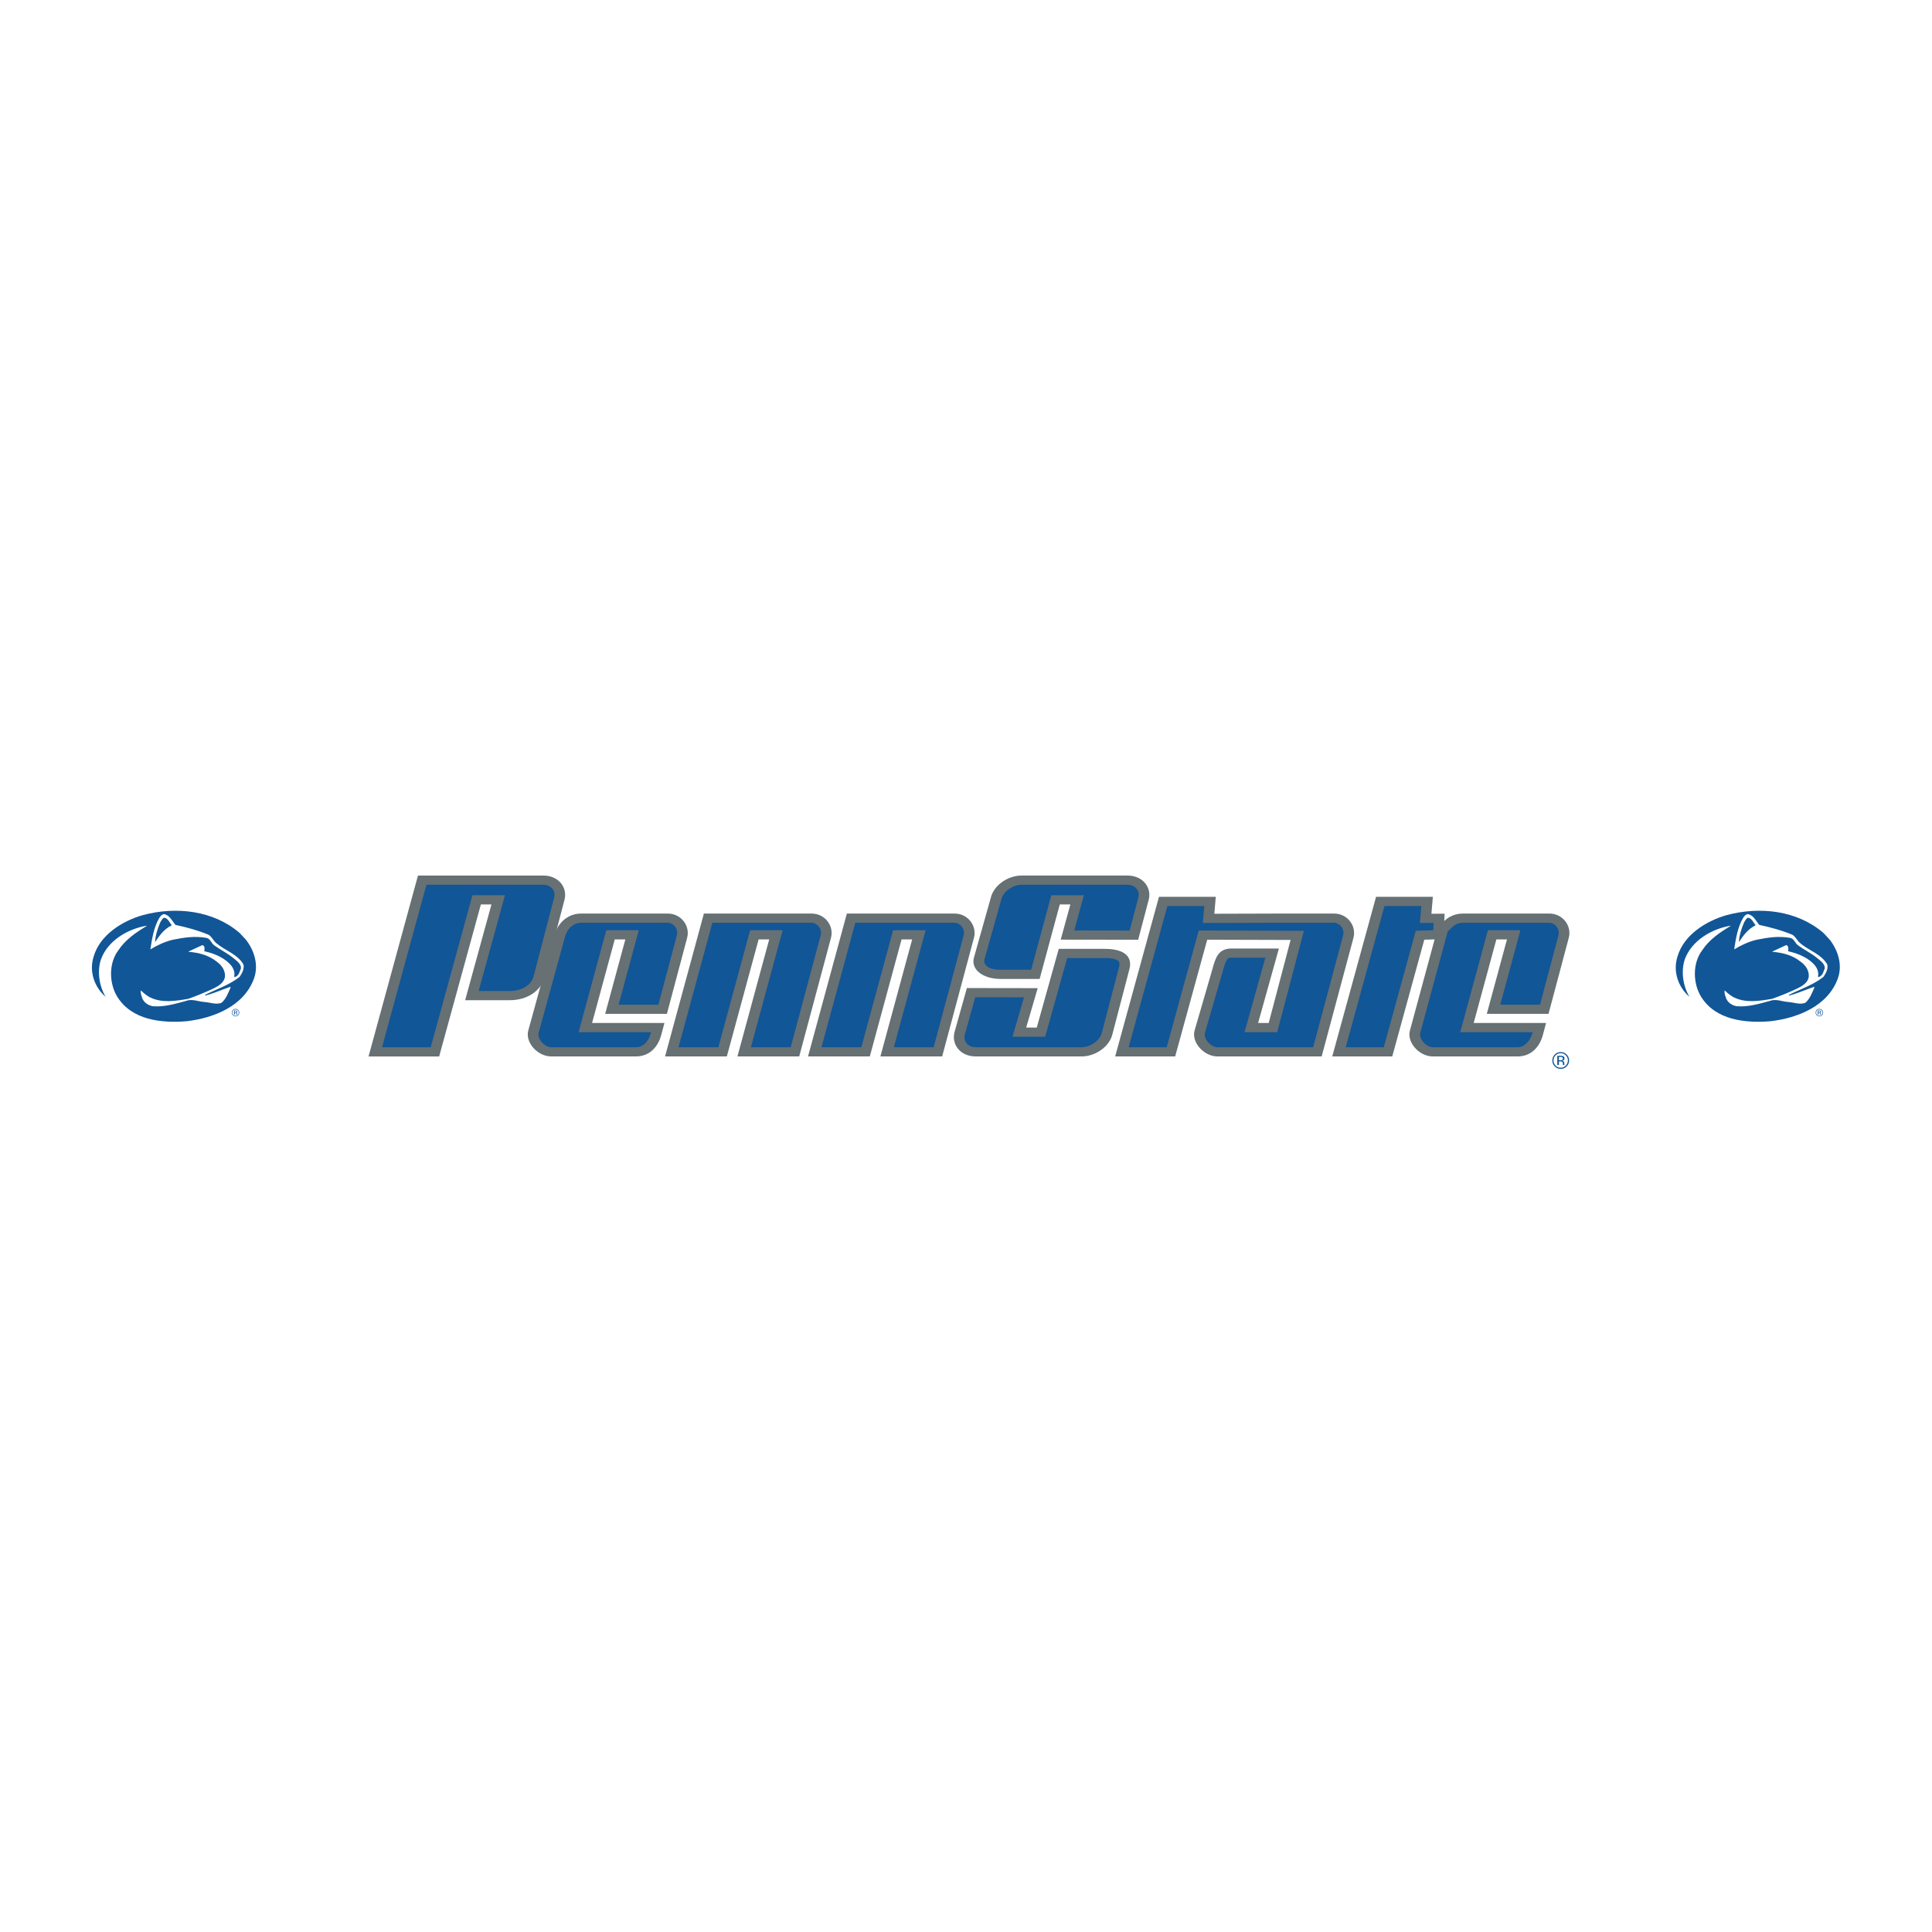 <?xml version="1.0" encoding="utf-8"?>
<!-- Generator: Adobe Illustrator 13.0.0, SVG Export Plug-In . SVG Version: 6.00 Build 14948)  -->
<!DOCTYPE svg PUBLIC "-//W3C//DTD SVG 1.0//EN" "http://www.w3.org/TR/2001/REC-SVG-20010904/DTD/svg10.dtd">
<svg version="1.0" id="Layer_1" xmlns="http://www.w3.org/2000/svg" xmlns:xlink="http://www.w3.org/1999/xlink" x="0px" y="0px"
	 width="192.756px" height="192.756px" viewBox="0 0 192.756 192.756" enable-background="new 0 0 192.756 192.756"
	 xml:space="preserve">
<g>
	<polygon fill-rule="evenodd" clip-rule="evenodd" fill="#FFFFFF" points="0,0 192.756,0 192.756,192.756 0,192.756 0,0 	"/>
	<path fill-rule="evenodd" clip-rule="evenodd" fill="#FFFFFF" d="M8.504,96.47c0-3.4,3.969-6.156,8.865-6.156
		c4.895,0,8.864,2.756,8.864,6.156s-3.969,6.156-8.864,6.156C12.473,102.626,8.504,99.87,8.504,96.47L8.504,96.47z"/>
	<path fill-rule="evenodd" clip-rule="evenodd" fill="#115697" d="M24.527,93.747c0.833,1.059,1.306,2.523,0.811,3.885
		c-1.002,2.76-4.021,3.942-6.724,4.258c-2.557,0.202-5.44-0.124-6.893-2.41c-0.845-1.341-0.901-3.39,0.101-4.686
		c0.665-1.025,1.757-1.78,2.805-2.399v-0.034c-1.847,0.304-3.863,1.464-4.55,3.345c-0.405,1.205-0.18,2.68,0.462,3.75
		c-1.115-0.958-1.678-2.534-1.194-4.021c0.62-2.151,2.838-3.537,4.866-4.122c3.333-0.913,7.095-0.484,9.708,1.779L24.527,93.747
		L24.527,93.747z"/>
	<path fill-rule="evenodd" clip-rule="evenodd" fill="#FFFFFF" d="M17.51,92.282c1.137,0.237,2.241,0.541,3.3,0.98
		c0.327,0.203,0.473,0.574,0.755,0.822c0.89,0.766,2.106,1.082,2.726,2.14c0.101,0.473-0.147,0.879-0.383,1.238
		c-1.025,0.812-2.286,1.217-3.446,1.791v0.079c0.642-0.157,1.25-0.417,1.87-0.642l0.653-0.237c0.034,0.057-0.011,0.146-0.034,0.203
		c-0.225,0.507-0.417,1.024-0.855,1.396c-0.529,0.203-1.115-0.034-1.667-0.079c-0.62-0.033-1.261-0.349-1.858-0.112
		c-1.07,0.281-2.163,0.631-3.345,0.529c-0.461-0.09-0.912-0.395-1.059-0.867c-0.067-0.226-0.169-0.462-0.113-0.71
		c0.293,0.282,0.642,0.586,1.025,0.743c1.148,0.529,2.522,0.305,3.728,0.091c0.868-0.315,1.723-0.653,2.557-1.059
		c0.451-0.226,0.958-0.541,1.07-1.07c0.09-0.631-0.282-1.194-0.8-1.565c-0.8-0.653-1.78-0.901-2.816-0.991v-0.034l1.363-0.631
		c0.112-0.011,0.146,0.102,0.203,0.169c0.045,0.135,0.011,0.315,0,0.439c0.597,0.135,1.171,0.327,1.689,0.619
		c0.676,0.394,1.453,1.025,1.295,1.892c0,0.057,0.056,0.091,0.113,0.045c0.372-0.146,0.439-0.552,0.563-0.867
		c0-0.451-0.439-0.732-0.743-0.991c-0.608-0.507-1.295-0.822-1.926-1.284c-0.304-0.214-0.383-0.665-0.777-0.744
		c-1.183-0.214-2.252-0.034-3.39,0.191c-0.777,0.191-1.521,0.541-2.208,0.958c0.18-1.126,0.349-2.253,0.935-3.21
		c0.101-0.146,0.248-0.293,0.428-0.315C16.947,91.314,17.161,91.877,17.51,92.282L17.51,92.282z"/>
	<path fill-rule="evenodd" clip-rule="evenodd" fill="#115697" d="M17.116,92.282l-0.011,0.057
		c-0.688,0.315-1.206,1.002-1.611,1.622h-0.022c0.045-0.687,0.259-1.329,0.518-1.937c0.113-0.169,0.18-0.36,0.372-0.462
		C16.755,91.595,16.891,92.012,17.116,92.282L17.116,92.282z"/>
	<path fill-rule="evenodd" clip-rule="evenodd" fill="#115697" d="M23.273,100.801c-0.062,0.062-0.093,0.138-0.093,0.227
		c0,0.09,0.031,0.165,0.093,0.229c0.062,0.062,0.138,0.095,0.227,0.095c0.088,0,0.164-0.032,0.227-0.095
		c0.062-0.063,0.093-0.139,0.093-0.229c0-0.088-0.031-0.163-0.093-0.227c-0.062-0.062-0.138-0.094-0.227-0.094
		S23.336,100.738,23.273,100.801L23.273,100.801L23.273,100.801z M23.763,101.292c-0.072,0.073-0.16,0.109-0.263,0.109
		s-0.191-0.036-0.263-0.109c-0.072-0.072-0.108-0.16-0.108-0.265c0-0.103,0.036-0.189,0.109-0.263
		c0.072-0.071,0.159-0.107,0.262-0.108c0.103,0,0.19,0.036,0.263,0.108s0.109,0.159,0.109,0.263
		C23.873,101.131,23.836,101.219,23.763,101.292L23.763,101.292L23.763,101.292z M23.57,100.887
		c-0.018-0.01-0.047-0.016-0.087-0.016h-0.062v0.148h0.065c0.03,0,0.053-0.003,0.068-0.009c0.028-0.012,0.042-0.033,0.042-0.064
		C23.597,100.917,23.588,100.897,23.57,100.887L23.57,100.887L23.57,100.887z M23.493,100.822c0.051,0,0.087,0.005,0.111,0.015
		c0.042,0.018,0.063,0.052,0.063,0.104c0,0.037-0.013,0.063-0.04,0.081c-0.014,0.009-0.034,0.016-0.06,0.02
		c0.032,0.005,0.056,0.018,0.071,0.04c0.015,0.021,0.022,0.042,0.022,0.063v0.029c0,0.01,0,0.02,0.001,0.03
		c0,0.011,0.001,0.019,0.003,0.021l0.002,0.006h-0.067c0-0.002,0-0.003-0.001-0.004c0-0.002,0-0.003-0.001-0.005l-0.001-0.014
		v-0.032c0-0.047-0.013-0.078-0.039-0.094c-0.015-0.009-0.042-0.013-0.08-0.014h-0.057v0.162H23.35v-0.409H23.493L23.493,100.822z"
		/>
	<path fill-rule="evenodd" clip-rule="evenodd" fill="#FFFFFF" d="M166.523,96.47c0-3.4,3.969-6.156,8.864-6.156
		s8.864,2.756,8.864,6.156s-3.969,6.156-8.864,6.156S166.523,99.87,166.523,96.47L166.523,96.47z"/>
	<path fill-rule="evenodd" clip-rule="evenodd" fill="#115697" d="M182.546,93.747c0.834,1.059,1.307,2.523,0.812,3.885
		c-1.003,2.76-4.021,3.942-6.725,4.258c-2.556,0.202-5.439-0.124-6.893-2.41c-0.845-1.341-0.9-3.39,0.102-4.686
		c0.665-1.025,1.757-1.78,2.805-2.399v-0.034c-1.848,0.304-3.863,1.464-4.551,3.345c-0.405,1.205-0.18,2.68,0.462,3.75
		c-1.114-0.958-1.678-2.534-1.193-4.021c0.619-2.151,2.838-3.537,4.865-4.122c3.334-0.913,7.096-0.484,9.709,1.779L182.546,93.747
		L182.546,93.747z"/>
	<path fill-rule="evenodd" clip-rule="evenodd" fill="#FFFFFF" d="M175.529,92.282c1.138,0.237,2.241,0.541,3.3,0.98
		c0.327,0.203,0.474,0.574,0.755,0.822c0.89,0.766,2.106,1.082,2.726,2.14c0.102,0.473-0.146,0.879-0.383,1.238
		c-1.024,0.812-2.286,1.217-3.446,1.791v0.079c0.642-0.157,1.25-0.417,1.869-0.642l0.653-0.237c0.034,0.057-0.011,0.146-0.033,0.203
		c-0.226,0.507-0.417,1.024-0.856,1.396c-0.529,0.203-1.115-0.034-1.667-0.079c-0.619-0.033-1.261-0.349-1.858-0.112
		c-1.069,0.281-2.162,0.631-3.345,0.529c-0.462-0.09-0.912-0.395-1.059-0.867c-0.067-0.226-0.169-0.462-0.112-0.71
		c0.292,0.282,0.642,0.586,1.024,0.743c1.149,0.529,2.522,0.305,3.728,0.091c0.868-0.315,1.724-0.653,2.558-1.059
		c0.45-0.226,0.957-0.541,1.069-1.07c0.09-0.631-0.281-1.194-0.8-1.565c-0.8-0.653-1.779-0.901-2.815-0.991v-0.034l1.362-0.631
		c0.113-0.011,0.146,0.102,0.203,0.169c0.045,0.135,0.012,0.315,0,0.439c0.597,0.135,1.172,0.327,1.689,0.619
		c0.676,0.394,1.453,1.025,1.295,1.892c0,0.057,0.057,0.091,0.113,0.045c0.371-0.146,0.439-0.552,0.562-0.867
		c0-0.451-0.439-0.732-0.743-0.991c-0.608-0.507-1.295-0.822-1.926-1.284c-0.304-0.214-0.383-0.665-0.777-0.744
		c-1.183-0.214-2.252-0.034-3.39,0.191c-0.777,0.191-1.521,0.541-2.208,0.958c0.181-1.126,0.35-2.253,0.935-3.21
		c0.103-0.146,0.248-0.293,0.429-0.315C174.967,91.314,175.181,91.877,175.529,92.282L175.529,92.282z"/>
	<path fill-rule="evenodd" clip-rule="evenodd" fill="#115697" d="M175.136,92.282l-0.012,0.057
		c-0.687,0.315-1.205,1.002-1.61,1.622h-0.022c0.045-0.687,0.259-1.329,0.518-1.937c0.113-0.169,0.181-0.36,0.372-0.462
		C174.775,91.595,174.91,92.012,175.136,92.282L175.136,92.282z"/>
	<path fill-rule="evenodd" clip-rule="evenodd" fill="#115697" d="M181.293,100.801c-0.062,0.062-0.093,0.138-0.094,0.227
		c0,0.09,0.031,0.165,0.094,0.229c0.062,0.062,0.137,0.095,0.227,0.095c0.088,0,0.164-0.032,0.227-0.095
		c0.062-0.063,0.093-0.139,0.093-0.229c0-0.088-0.03-0.163-0.093-0.227c-0.062-0.062-0.139-0.094-0.227-0.094
		C181.431,100.707,181.355,100.738,181.293,100.801L181.293,100.801L181.293,100.801z M181.783,101.292
		c-0.073,0.073-0.161,0.109-0.264,0.109c-0.104,0-0.191-0.036-0.264-0.109c-0.072-0.072-0.107-0.16-0.107-0.265
		c0-0.103,0.035-0.189,0.108-0.263c0.072-0.071,0.159-0.107,0.263-0.108c0.103,0,0.19,0.036,0.264,0.108
		c0.072,0.072,0.108,0.159,0.108,0.263S181.855,101.219,181.783,101.292L181.783,101.292L181.783,101.292z M181.589,100.887
		c-0.018-0.01-0.047-0.016-0.087-0.016h-0.062v0.148h0.065c0.03,0,0.053-0.003,0.068-0.009c0.028-0.012,0.042-0.033,0.042-0.064
		C181.616,100.917,181.607,100.897,181.589,100.887L181.589,100.887L181.589,100.887z M181.512,100.822
		c0.051,0,0.088,0.005,0.112,0.015c0.042,0.018,0.062,0.052,0.062,0.104c0,0.037-0.013,0.063-0.04,0.081
		c-0.014,0.009-0.033,0.016-0.059,0.02c0.031,0.005,0.055,0.018,0.07,0.04c0.015,0.021,0.021,0.042,0.022,0.063v0.029
		c0,0.01,0,0.02,0.001,0.03c0,0.011,0.001,0.019,0.003,0.021l0.003,0.006h-0.067c0-0.002,0-0.003-0.001-0.004
		c0-0.002,0-0.003-0.001-0.005l-0.002-0.014v-0.032c0-0.047-0.013-0.078-0.038-0.094c-0.016-0.009-0.042-0.013-0.08-0.014h-0.058
		v0.162h-0.071v-0.409H181.512L181.512,100.822z"/>
	<path fill-rule="evenodd" clip-rule="evenodd" fill="#FFFFFF" d="M46.76,101.319l-1.541,5.611H34.528l5.767-21.105h13.909
		c2.965,0,4.371,2.381,3.842,4.308l-2.057,7.878c-0.526,1.917-2.613,3.309-5.131,3.309H46.76L46.76,101.319z"/>
	<path fill-rule="evenodd" clip-rule="evenodd" fill="#FFFFFF" d="M68.036,102.685l-0.25,0.94c-0.4,1.458-1.664,3.306-4.25,3.306
		h-8.453c-2.569,0-4.588-2.379-4.017-4.46l2.626-9.554c0.432-1.572,1.897-3.301,4.385-3.301h8.628c2.816,0,4.175,2.451,3.666,4.308
		l-2.331,8.76H68.036L68.036,102.685z"/>
	<path fill-rule="evenodd" clip-rule="evenodd" fill="#FFFFFF" d="M71.335,106.931h-7.22l4.706-17.314H80.97
		c2.816,0,4.175,2.451,3.666,4.308l-3.486,13.006H71.335L71.335,106.931z"/>
	<path fill-rule="evenodd" clip-rule="evenodd" fill="#FFFFFF" d="M85.599,106.931h-7.221l4.706-17.314h12.15
		c2.815,0,4.175,2.451,3.665,4.308l-3.485,13.006H85.599L85.599,106.931z"/>
	<path fill-rule="evenodd" clip-rule="evenodd" fill="#FFFFFF" d="M106.195,95.277l-1.059,3.919h-5.325
		c-2.289,0-5.08-1.417-4.369-4.008l1.708-6.07c0.507-1.832,2.56-3.292,4.774-3.292h10.565c2.965,0,4.37,2.381,3.842,4.308
		l-1.358,5.156L106.195,95.277L106.195,95.277z"/>
	<path fill-rule="evenodd" clip-rule="evenodd" fill="#FFFFFF" d="M103.138,97.058l1.096-3.919h5.978
		c2.936,0,4.872,1.555,4.184,3.971l-1.704,6.513c-0.504,1.835-2.562,3.309-4.778,3.309H97.347c-2.965,0-4.37-2.385-3.841-4.312
		l1.562-5.574L103.138,97.058L103.138,97.058z"/>
	<path fill-rule="evenodd" clip-rule="evenodd" fill="#FFFFFF" d="M118.893,106.044l-0.243,0.887h-9.637l5.211-18.982h8.98
		l-0.142,1.683l4.744-0.015h5.286c2.816,0,4.175,2.451,3.665,4.308l-3.485,13.006h-11.802
		C120.494,106.931,119.599,106.586,118.893,106.044L118.893,106.044z"/>
	<path fill-rule="evenodd" clip-rule="evenodd" fill="#FFFFFF" d="M145.607,89.628c0.111-0.007,0.225-0.012,0.34-0.012h8.629
		c2.815,0,4.175,2.451,3.665,4.308l-2.331,8.76l-0.254,0.94c-0.4,1.458-1.664,3.306-4.25,3.306h-8.452
		c-0.91,0-1.751-0.299-2.433-0.776l-0.213,0.776h-9.637l5.211-18.982h8.981l-0.143,1.683L145.607,89.628L145.607,89.628z"/>
	<path fill-rule="evenodd" clip-rule="evenodd" fill="#677073" d="M54.204,87.354c1.585,0,2.435,1.254,2.113,2.427l-2.059,7.886
		c-0.322,1.173-1.639,2.123-3.4,2.123h-4.451l2.626-9.554h-1.056l-4.163,15.166h-7.044l4.931-18.047H54.204L54.204,87.354z"/>
	<path fill-rule="evenodd" clip-rule="evenodd" fill="#677073" d="M66.29,102.065l-0.323,1.213c-0.322,1.172-1.158,2.123-2.52,2.123
		h-8.453c-1.361,0-2.611-1.405-2.289-2.578l2.626-9.554c0.322-1.172,1.295-2.123,2.657-2.123h8.629c1.361,0,2.259,1.254,1.937,2.426
		l-2.017,7.583h-6.159l2.013-7.431h-1.057l-2.265,8.341H66.29L66.29,102.065z"/>
	<path fill-rule="evenodd" clip-rule="evenodd" fill="#677073" d="M79.737,105.401l3.169-11.829
		c0.322-1.172-0.575-2.426-1.937-2.426H70.228l-3.874,14.255h6.164l3.169-11.677h1.057l-3.17,11.677H79.737L79.737,105.401z"/>
	<path fill-rule="evenodd" clip-rule="evenodd" fill="#677073" d="M94,105.401l3.17-11.829c0.322-1.172-0.576-2.426-1.937-2.426
		H84.492l-3.874,14.255h6.163l3.169-11.677h1.057l-3.169,11.677H94L94,105.401z"/>
	<path fill-rule="evenodd" clip-rule="evenodd" fill="#677073" d="M105.828,93.748l0.964-3.512h-1.057l-2.009,7.431h-3.915
		c-1.761,0-2.963-0.951-2.641-2.124l1.707-6.066c0.321-1.172,1.686-2.123,3.048-2.123h10.565c1.585,0,2.436,1.254,2.113,2.427
		l-1.047,3.977L105.828,93.748L105.828,93.748z"/>
	<path fill-rule="evenodd" clip-rule="evenodd" fill="#677073" d="M103.531,98.588l-1.149,3.932h1.056l2.194-7.852h4.579
		c2.104,0,2.808,0.875,2.455,2.089l-1.706,6.521c-0.322,1.172-1.687,2.123-3.048,2.123H97.347c-1.585,0-2.436-1.254-2.113-2.427
		l1.232-4.397L103.531,98.588L103.531,98.588z"/>
	<path fill-rule="evenodd" clip-rule="evenodd" fill="#677073" d="M121.471,105.401c-1.361,0-2.611-1.406-2.289-2.578l1.761-6.066
		c0.322-1.173,0.576-2.124,1.938-2.124h4.716l-2.075,7.431h1.058l2.182-8.285l-8.318-0.025l-3.197,11.647h-5.986l4.37-15.924h5.667
		l-0.143,1.688l6.658-0.02h5.282c1.361,0,2.259,1.254,1.938,2.426l-3.17,11.829H121.471L121.471,105.401z"/>
	<path fill-rule="evenodd" clip-rule="evenodd" fill="#677073" d="M144.099,91.886c0.47-0.453,1.101-0.74,1.849-0.74h8.629
		c1.361,0,2.259,1.254,1.938,2.426l-2.019,7.583h-6.158l2.013-7.431h-1.057l-2.265,8.34h7.221l-0.322,1.214
		c-0.322,1.172-1.158,2.123-2.521,2.123h-8.452c-1.361,0-2.611-1.406-2.289-2.578l2.465-9.099l-1.029,0.03l-3.196,11.647h-5.987
		l4.37-15.924h5.667l-0.143,1.688l1.314-0.004L144.099,91.886L144.099,91.886z"/>
	<path fill-rule="evenodd" clip-rule="evenodd" fill="#115697" d="M55.279,89.575l-2.06,7.891c-0.204,0.723-1.06,1.406-2.361,1.406
		h-3.104l2.627-9.554h-3.247l-4.162,15.165h-4.855l4.429-16.211h11.658C54.96,88.272,55.477,88.854,55.279,89.575L55.279,89.575z"/>
	<path fill-rule="evenodd" clip-rule="evenodd" fill="#115697" d="M64.928,103.073c-0.275,0.997-0.855,1.41-1.481,1.41h-8.453
		c-0.637,0-1.424-0.821-1.252-1.449l2.626-9.554c0.256-0.933,0.934-1.417,1.62-1.417h8.629c0.488,0,1.108,0.539,0.899,1.301
		l-1.829,6.873H61.72l2.013-7.431h-3.244l-2.764,10.176h7.228L64.928,103.073L64.928,103.073z"/>
	<path fill-rule="evenodd" clip-rule="evenodd" fill="#115697" d="M74.917,104.483l3.169-11.677h-3.245l-3.17,11.677h-3.974
		l3.375-12.42h9.896c0.489,0,1.108,0.538,0.899,1.3l-2.979,11.12H74.917L74.917,104.483z"/>
	<path fill-rule="evenodd" clip-rule="evenodd" fill="#115697" d="M89.181,104.483l3.169-11.677h-3.245l-3.17,11.677h-3.974
		l3.375-12.42h9.897c0.489,0,1.108,0.538,0.899,1.3l-2.98,11.12H89.181L89.181,104.483z"/>
	<path fill-rule="evenodd" clip-rule="evenodd" fill="#115697" d="M108.139,89.318h-3.249l-2.009,7.431h-3.069
		c-1.443,0-1.692-0.673-1.604-0.994l1.706-6.063c0.213-0.775,1.163-1.419,2.012-1.419h10.565c0.757,0,1.272,0.582,1.075,1.302
		l-0.86,3.265l-5.531-0.008L108.139,89.318L108.139,89.318z"/>
	<path fill-rule="evenodd" clip-rule="evenodd" fill="#115697" d="M101.015,103.438h3.263l2.194-7.852h3.739
		c1.6,0,1.56,0.474,1.419,0.959l-1.709,6.531c-0.218,0.771-1.164,1.407-2.009,1.407H97.347c-0.757,0-1.274-0.577-1.077-1.298
		l1.034-3.689l4.86,0.007L101.015,103.438L101.015,103.438z"/>
	<path fill-rule="evenodd" clip-rule="evenodd" fill="#115697" d="M120.219,103.034l1.759-6.061c0.075-0.272,0.146-0.538,0.23-0.774
		c0.078-0.219,0.151-0.365,0.222-0.463c0.084-0.119,0.147-0.184,0.45-0.184h3.364l-2.075,7.431h3.26l2.664-10.117L119.6,92.834
		l-3.198,11.649h-3.797l3.867-14.088h3.678l-0.144,1.691l7.808-0.023h5.279c0.489,0,1.108,0.538,0.899,1.3l-2.979,11.12h-9.542
		C120.834,104.483,120.047,103.662,120.219,103.034L120.219,103.034z"/>
	<path fill-rule="evenodd" clip-rule="evenodd" fill="#115697" d="M144.438,92.937l0.456-0.439c0.297-0.287,0.65-0.434,1.054-0.434
		h8.629c0.489,0,1.108,0.539,0.899,1.301l-1.829,6.873h-3.967l2.013-7.431h-3.244l-2.764,10.176h7.228
		c-0.275,0.996-0.88,1.501-1.506,1.501h-8.452c-0.637,0-1.424-0.823-1.252-1.45L144.438,92.937L144.438,92.937L144.438,92.937z
		 M143.024,92.083l-0.027,0.727l-1.746,0.051l-3.19,11.623h-3.797l3.867-14.088h3.678l-0.144,1.691L143.024,92.083L143.024,92.083z"
		/>
	<path fill-rule="evenodd" clip-rule="evenodd" fill="#FFFFFF" d="M155.711,106.923c-0.307,0-0.576-0.112-0.792-0.33
		c-0.215-0.216-0.325-0.485-0.325-0.793c0-0.305,0.111-0.572,0.328-0.79c0.215-0.215,0.483-0.324,0.788-0.326
		c0.306,0,0.575,0.11,0.793,0.326c0.217,0.215,0.326,0.484,0.328,0.79c0,0.306-0.111,0.575-0.327,0.793
		C156.287,106.811,156.018,106.923,155.711,106.923L155.711,106.923z"/>
	<path fill-rule="evenodd" clip-rule="evenodd" fill="#115697" d="M155.201,105.29c-0.139,0.141-0.208,0.311-0.209,0.51
		c0,0.201,0.069,0.372,0.208,0.514c0.14,0.142,0.31,0.213,0.511,0.213c0.199,0,0.369-0.071,0.51-0.213
		c0.14-0.142,0.209-0.312,0.21-0.514c0-0.198-0.069-0.368-0.21-0.51s-0.311-0.212-0.51-0.212S155.343,105.148,155.201,105.29
		L155.201,105.29L155.201,105.29z M156.304,106.395c-0.163,0.164-0.36,0.247-0.593,0.247s-0.43-0.083-0.593-0.247
		c-0.162-0.163-0.242-0.36-0.242-0.595c0-0.23,0.08-0.427,0.245-0.591c0.162-0.162,0.357-0.243,0.59-0.244
		c0.231,0,0.429,0.081,0.593,0.244c0.164,0.162,0.245,0.358,0.245,0.591S156.468,106.229,156.304,106.395L156.304,106.395
		L156.304,106.395z M155.868,105.483c-0.04-0.023-0.104-0.034-0.195-0.034h-0.138v0.333h0.146c0.069,0,0.12-0.007,0.154-0.021
		c0.062-0.025,0.094-0.073,0.095-0.144C155.93,105.552,155.909,105.507,155.868,105.483L155.868,105.483L155.868,105.483z
		 M155.694,105.338c0.114,0,0.198,0.011,0.251,0.033c0.095,0.039,0.142,0.116,0.143,0.233c0,0.082-0.029,0.143-0.09,0.181
		c-0.032,0.021-0.076,0.036-0.134,0.045c0.072,0.012,0.125,0.041,0.159,0.09c0.033,0.048,0.049,0.095,0.05,0.143v0.067
		c0,0.021,0,0.043,0.002,0.068c0.002,0.024,0.004,0.04,0.009,0.048l0.006,0.012h-0.152c0-0.002,0-0.005-0.002-0.009
		c0-0.003,0-0.006-0.002-0.011l-0.004-0.029v-0.073c0-0.106-0.028-0.176-0.087-0.211c-0.034-0.02-0.093-0.028-0.181-0.03h-0.127
		v0.363h-0.162v-0.92H155.694L155.694,105.338z"/>
</g>
</svg>
